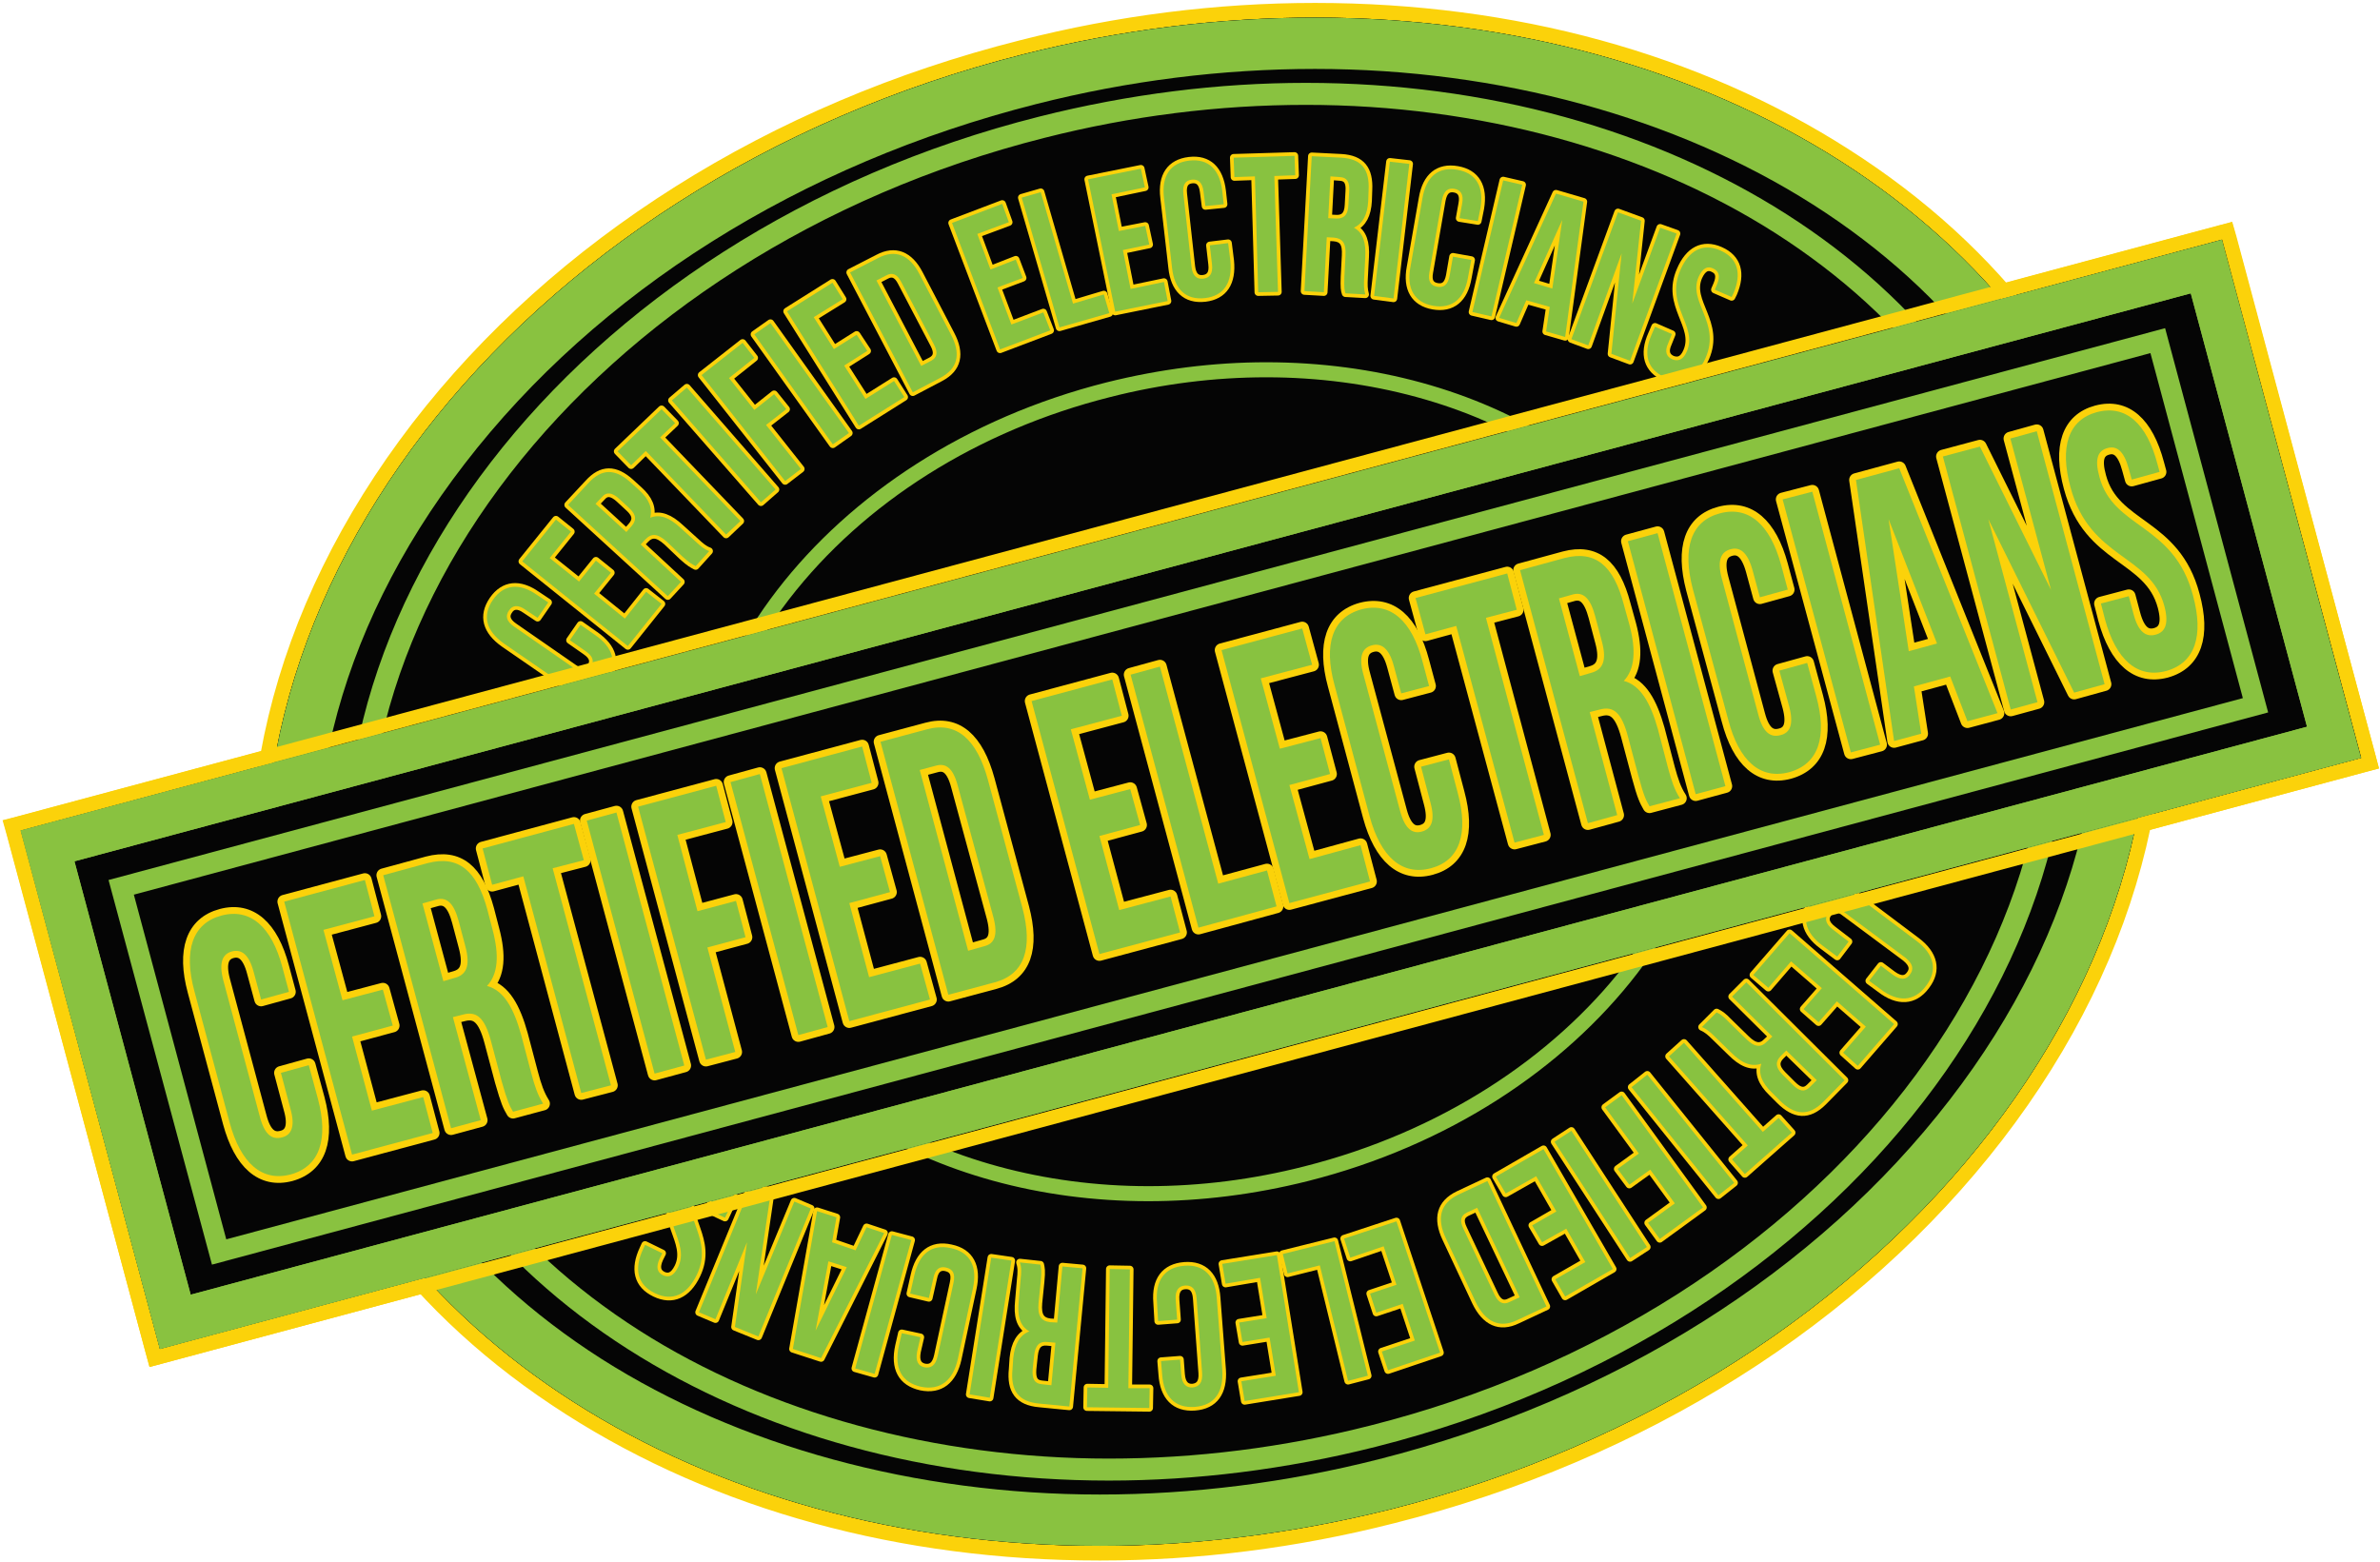 <svg xmlns="http://www.w3.org/2000/svg" viewBox="0 0 649 426" width="649" height="426"><title>Green and Black-ai</title><style>		.s0 { fill: #050505 } 		.s1 { fill: #fbd20a } 		.s2 { fill: #89c240 } 		.s3 { fill: #89c240;stroke: #fbd20a;stroke-linejoin: round;stroke-width: 2 } 		.s4 { fill: #88c240 } 		.s5 { fill: none;stroke: #fbd20a;stroke-linejoin: round;stroke-width: 3.7 } 		.s6 { fill: none;stroke: #fbd20a;stroke-miterlimit:10;stroke-width: 3.8 } 	</style><g id="Layer 1">	</g><g id="Layer 7"><g id="&lt;Group&gt;">		</g></g><g id="Layer 8"><g id="&lt;Group&gt;"><path id="&lt;Path&gt;" class="s0" d="m3.2 225.1l604.1-162.2 39 145.3-604.1 162.1z"></path><path id="&lt;Compound Path&gt;" fill-rule="evenodd" class="s1" d="m609.8 64.3l37.9 141.4 1 3.9-3.8 1-600.3 161.2-3.8 1-1.1-3.9-37.9-141.3-1.1-3.9 3.9-1 600.3-161.2 3.8-1zm-604.1 162.2l37.9 141.3 600.3-161.1-37.9-141.4z"></path></g></g><g id="Layer 3 copy"><g id="&lt;Group&gt;"><path id="&lt;Path&gt;" class="s0" d="m299.9 423.6c-54 0-104-13.7-144.5-39.5-41.4-26.5-69.1-63.4-80.1-106.7-13.5-53.6 0.2-110.7 38.7-160.7 38.4-49.8 96.9-86.7 164.6-103.8 26.5-6.7 53.4-10.1 80-10.1 54 0 103.9 13.7 144.4 39.5 41.5 26.5 69.2 63.4 80.1 106.7 13.6 53.6-0.2 110.7-38.7 160.7-38.4 49.8-96.8 86.7-164.6 103.8-26.5 6.7-53.4 10.1-79.9 10.1z"></path><path id="&lt;Compound Path&gt;" fill-rule="evenodd" class="s1" d="m358.6 4.8q0 0 0 0v-4c-26.8 0-53.9 3.4-80.5 10.2-68.2 17.2-127 54.3-165.7 104.5-38.8 50.5-52.7 108.1-39 162.3 11.1 43.9 39 81.2 80.9 107.9 40.8 26.1 91.2 39.9 145.6 39.9 26.7 0 53.8-3.4 80.4-10.2 68.2-17.2 127-54.3 165.7-104.5 38.9-50.5 52.7-108.2 39-162.3-11-43.9-39-81.2-80.9-107.9-40.8-26.1-91.1-39.9-145.5-39.9v4c107.9 0 200.2 56.3 222.6 144.7 27.7 109.6-62.7 226.9-201.9 262.1-26.8 6.7-53.6 10-79.4 10-108 0-200.3-56.3-222.6-144.7-27.7-109.6 62.6-226.9 201.8-262.1 26.9-6.8 53.6-10 79.5-10z"></path></g></g><g id="Layer 3 copy 2"><g id="&lt;Group&gt;"><path id="&lt;Path&gt;" class="s0" d="m299.9 415.6c-51.8 0-101.6-13.6-140.2-38.3-39.7-25.3-66.2-60.6-76.6-101.9-13-51.2 0.3-105.8 37.3-153.8 37.3-48.4 94.2-84.3 160.2-100.9 25.8-6.6 52-9.9 78-9.9 51.7 0 101.5 13.6 140.1 38.3 39.7 25.3 66.2 60.6 76.7 101.9 12.9 51.2-0.4 105.8-37.3 153.8-37.3 48.4-94.2 84.3-160.2 100.9-25.9 6.6-52.1 9.9-78 9.9z"></path><path id="&lt;Compound Path&gt;" fill-rule="evenodd" class="s0" d="m581.2 149.5c27.7 109.6-62.7 226.9-201.9 262.1-26.8 6.7-53.6 10-79.4 10-108 0-200.3-56.3-222.6-144.7-27.7-109.6 62.6-226.9 201.8-262.1 26.9-6.8 53.6-10 79.5-10 107.9 0 200.2 56.3 222.6 144.7zm-222.6-132.7c-25.5 0-51.2 3.3-76.6 9.7-132.5 33.5-219.1 144.5-193.1 247.4 10.1 39.9 35.7 73.9 74 98.4 37.7 24 86.4 37.3 137 37.3 25.4 0 51.1-3.3 76.5-9.7 132.5-33.5 219.2-144.5 193.1-247.4-10-39.9-35.6-73.9-74-98.4-37.7-24-86.3-37.3-136.9-37.3z"></path></g><g id="&lt;Group&gt;"><path id="&lt;Compound Path&gt;" fill-rule="evenodd" class="s2" d="m559.7 155c25.3 100.2-57.4 207.5-184.6 239.6-24.6 6.2-49.1 9.2-72.7 9.2-98.8 0-183.2-51.5-203.6-132.4-25.4-100.2 57.3-207.5 184.6-239.6 24.6-6.2 49-9.2 72.7-9.2 98.7 0 183.1 51.5 203.6 132.4zm-203.6-126.4c-23.7 0-47.7 3-71.3 9-123.8 31.3-204.7 135.5-180.2 232.4 9.5 37.7 33.6 69.8 69.8 92.9 35.3 22.5 80.7 34.9 128 34.9 23.6 0 47.6-3 71.2-9 123.9-31.3 204.7-135.5 180.3-232.4-9.6-37.7-33.7-69.8-69.9-92.9-35.3-22.5-80.7-34.9-127.9-34.9z"></path></g><g id="&lt;Group&gt;"><path id="&lt;Compound Path&gt;" fill-rule="evenodd" class="s2" d="m467.5 178.2c15.2 60.2-34.4 124.6-110.8 143.9-14.7 3.7-29.4 5.5-43.6 5.5-59.2 0-109.9-30.9-122.2-79.5-15.2-60.1 34.4-124.5 110.8-143.8 14.8-3.7 29.4-5.5 43.6-5.5 59.3 0 110 30.9 122.2 79.4zm-122.2-75.3c-14.1 0-28.5 1.8-42.6 5.4-36.1 9.1-67.1 28.7-87.5 55.1-20.2 26.2-27.4 55.9-20.3 83.7 5.6 22.6 20.1 41.7 41.7 55.5 21.1 13.5 48.3 20.9 76.5 20.9 14.2 0 28.5-1.8 42.6-5.4 74.1-18.7 122.5-81 107.9-138.9-5.7-22.5-20.1-41.6-41.8-55.4-21-13.5-48.2-20.9-76.5-20.9z"></path></g><g id="&lt;Group&gt;"><path id="&lt;Compound Path&gt;" fill-rule="evenodd" class="s2" d="m581.2 149.5c27.7 109.6-62.7 226.9-201.9 262.1-26.8 6.7-53.6 10-79.4 10-108 0-200.3-56.3-222.6-144.7-27.7-109.6 62.6-226.9 201.8-262.1 26.9-6.8 53.6-10 79.5-10 107.9 0 200.2 56.3 222.6 144.7zm-222.6-130.7c-25.3 0-50.9 3.2-76.1 9.6-64.3 16.3-119.6 51.1-155.8 98.1-35.5 46-48.2 98.2-35.9 146.9 10 39.4 35.3 73 73.2 97.2 37.4 23.8 85.6 37 135.9 37 25.2 0 50.8-3.2 76-9.6 64.3-16.3 119.6-51.1 155.8-98.1 35.5-46 48.2-98.2 35.9-146.9-9.9-39.4-35.2-73-73.2-97.2-37.4-23.8-85.6-37-135.8-37z"></path></g></g><g id="Layer 4"><g id="&lt;Group&gt;"><path id="&lt;Compound Path&gt;" class="s3" d="m158.3 170.4l4 2.8c4.9 3.4 6.1 7.5 3.1 11.9-3 4.3-7.4 4.6-12.2 1.3l-15.8-10.9c-4.8-3.4-6-7.5-3-11.9 3-4.3 7.3-4.7 12.1-1.3l3 2-2.9 4.2-3.3-2.2c-2.1-1.5-3.6-1.2-4.5 0.2-1 1.4-0.8 2.9 1.4 4.4l16.3 11.3c2.2 1.5 3.6 1.1 4.6-0.3 0.9-1.4 0.8-2.8-1.4-4.3l-4.3-3z"></path><path id="&lt;Compound Path&gt;" class="s3" d="m157.9 158.6l4.6-5.7 4.1 3.3-4.6 5.7 8.4 6.8 5.8-7.3 4.2 3.3-9.2 11.5-28.8-23.1 9.2-11.4 4.1 3.3-5.8 7.2z"></path><path id="&lt;Compound Path&gt;" fill-rule="evenodd" class="s3" d="m189.7 154.4c-0.9-0.5-1.5-0.7-3.7-2.7l-4.2-4c-2.6-2.3-4.2-2.3-5.9-0.5l-1.2 1.3 11 10.2-3.6 3.9-27.2-24.9 5.5-5.9c3.7-4.1 7.4-4 11.6-0.2l2.2 2c2.8 2.5 3.8 5 3.1 7.6 2.7-1.1 5.4 0.1 8.2 2.7l4.2 3.8c1.3 1.2 2.3 2.1 3.7 2.6zm-27.3-17l8.4 7.7 1.4-1.6c1.3-1.5 1.5-3-0.7-5l-2.7-2.5c-1.9-1.7-3.4-1.9-4.6-0.5z"></path><path id="&lt;Compound Path&gt;" class="s3" d="m168.4 123.1l12-11.5 3.7 3.8-4.1 3.9 21.9 22.8-3.9 3.7-21.9-22.8-4 3.9z"></path><path id="&lt;Compound Path&gt;" class="s3" d="m183.2 109.2l4.1-3.5 24.2 27.8-4 3.5z"></path><path id="&lt;Compound Path&gt;" class="s3" d="m205.7 111.8l5.4-4.3 3.3 4.1-5.5 4.3 9.5 12-4.3 3.3-22.8-28.9 11.2-8.8 3.2 4.1-6.9 5.5z"></path><path id="&lt;Compound Path&gt;" class="s3" d="m205.7 91.2l4.4-3.1 21.4 30-4.4 3.1z"></path><path id="&lt;Compound Path&gt;" class="s3" d="m227.4 95.2l6.2-3.9 2.9 4.4-6.3 4 5.8 9.1 7.8-4.9 2.8 4.4-12.4 7.8-19.6-31.2 12.4-7.8 2.8 4.5-7.9 4.9z"></path><path id="&lt;Compound Path&gt;" fill-rule="evenodd" class="s3" d="m231.8 74.3l7.6-3.9c4.7-2.5 8.6-0.9 11.3 4.3l8.6 16.5c2.8 5.3 1.9 9.3-2.8 11.8l-7.6 4zm7.2 2.2l12.2 23.3 2.7-1.4c1.5-0.8 2-2.1 0.8-4.4l-8.9-17c-1.2-2.4-2.6-2.7-4.1-1.9z"></path><path id="&lt;Compound Path&gt;" class="s3" d="m270.1 73.5l6.9-2.7 1.9 5-6.9 2.6 3.8 10.1 8.7-3.3 1.9 4.9-13.7 5.2-13.1-34.5 13.7-5.2 1.8 5-8.6 3.2z"></path><path id="&lt;Compound Path&gt;" class="s3" d="m278.6 53.9l5.2-1.5 8.8 30.4 8.4-2.5 1.5 5.1-13.6 3.9z"></path><path id="&lt;Compound Path&gt;" class="s3" d="m305.1 63l7.2-1.4 1.1 5.1-7.2 1.5 2.1 10.6 9.1-1.9 1 5.2-14.3 2.9-7.4-36.1 14.4-2.9 1.1 5.1-9.1 1.9z"></path><path id="&lt;Compound Path&gt;" class="s3" d="m334.9 66.3l0.6 4.8c0.6 5.9-1.7 9.6-6.9 10.2-5.3 0.6-8.4-2.5-9-8.3l-2.2-19.1c-0.7-5.9 1.7-9.5 6.9-10.1 5.2-0.6 8.3 2.4 9 8.3l0.4 3.6-5 0.5-0.5-3.9c-0.3-2.6-1.5-3.5-3.2-3.3-1.7 0.2-2.6 1.3-2.3 3.9l2.2 19.8c0.3 2.6 1.5 3.5 3.2 3.3 1.7-0.2 2.7-1.3 2.4-3.9l-0.6-5.2z"></path><path id="&lt;Compound Path&gt;" class="s3" d="m336.4 43l16.6-0.5 0.2 5.3-5.7 0.2 1 31.6-5.4 0.1-0.9-31.6-5.6 0.2z"></path><path id="&lt;Compound Path&gt;" fill-rule="evenodd" class="s3" d="m366.9 80c-0.3-0.9-0.4-1.5-0.3-4.5l0.3-5.8c0.2-3.4-0.8-4.7-3.2-4.9l-1.9-0.1-0.8 15-5.3-0.3 2-36.8 8 0.4c5.6 0.3 7.8 3.2 7.5 8.9l-0.1 2.9c-0.2 3.8-1.5 6.2-3.9 7.3 2.6 1.4 3.3 4.2 3.1 8l-0.3 5.7c-0.1 1.8-0.1 3.1 0.3 4.5zm-4.1-31.9l-0.6 11.4 2.1 0.1c2 0.1 3.3-0.8 3.4-3.8l0.2-3.6c0.2-2.6-0.6-3.8-2.5-3.9z"></path><path id="&lt;Compound Path&gt;" class="s3" d="m379 44.1l5.3 0.6-4.3 36.7-5.3-0.7z"></path><path id="&lt;Compound Path&gt;" class="s3" d="m401.2 70.9l-0.9 4.8c-1 5.8-4.3 8.6-9.5 7.7-5.1-0.9-7.3-4.7-6.2-10.5l3.3-18.9c1-5.8 4.3-8.6 9.5-7.7 5.2 0.9 7.3 4.7 6.3 10.5l-0.7 3.5-5-0.8 0.7-3.9c0.5-2.6-0.4-3.8-2.1-4.1-1.7-0.3-2.9 0.5-3.4 3.1l-3.4 19.6c-0.5 2.6 0.4 3.7 2.1 4 1.7 0.3 2.9-0.4 3.4-3l0.9-5.2z"></path><path id="&lt;Compound Path&gt;" class="s3" d="m409.9 49.2l5.2 1.2-8.4 35.9-5.2-1.2z"></path><path id="&lt;Compound Path&gt;" fill-rule="evenodd" class="s3" d="m426.8 91.9l-5.2-1.5 1-6.7-6.4-1.8-2.7 6.2-4.7-1.4 15.5-33.9 7.5 2.2zm-8.5-14.7l5 1.5 2.7-18.7z"></path><path id="&lt;Compound Path&gt;" class="s3" d="m442.2 69.1l-9.1 25.1-4.6-1.7 12.7-34.6 6.3 2.3-2.4 22.6 7.6-20.7 4.5 1.6-12.7 34.7-5.1-1.9z"></path><path id="&lt;Compound Path&gt;" class="s3" d="m469.1 68.3c4.8 2.1 5.9 6.3 3.6 11.7l-0.5 1-4.6-2 0.6-1.4c1-2.4 0.5-3.7-1.1-4.4-1.5-0.7-2.8-0.1-3.9 2.3-3 6.9 6.1 12.4 1.9 22.1-2.4 5.4-6.2 7.4-11.1 5.3-4.8-2.1-6-6.3-3.6-11.7l0.9-2.1 4.6 2-1 2.5c-1.1 2.4-0.4 3.7 1.1 4.4 1.6 0.6 3 0.2 4-2.2 3-7-6-12.5-1.8-22.1 2.3-5.4 6.1-7.5 10.9-5.4z"></path></g><g id="&lt;Group&gt;"><path id="&lt;Compound Path&gt;" class="s3" d="m501 260.9l-4-3c-4.9-3.6-5.9-8-2.7-12.3 3.3-4.3 7.7-4.5 12.6-0.8l15.7 11.8c4.8 3.6 5.9 8 2.6 12.3-3.2 4.3-7.7 4.5-12.5 0.8l-3-2.2 3.2-4.1 3.2 2.4c2.2 1.6 3.7 1.4 4.7 0 1.1-1.4 0.9-2.9-1.2-4.6l-16.4-12.2c-2.1-1.7-3.6-1.4-4.6 0-1.1 1.4-0.9 2.9 1.2 4.5l4.3 3.3z"></path><path id="&lt;Compound Path&gt;" class="s3" d="m500.9 273.1l-5 5.7-4.1-3.6 5-5.7-8.4-7.3-6.2 7.2-4.1-3.5 9.9-11.4 28.5 24.8-9.9 11.4-4-3.6 6.2-7.1z"></path><path id="&lt;Compound Path&gt;" fill-rule="evenodd" class="s3" d="m468.1 276.1c0.9 0.5 1.5 0.7 3.6 2.9l4.3 4.2c2.5 2.5 4.2 2.6 5.9 0.8l1.4-1.3-11-10.9 3.9-3.9 26.8 26.7-5.8 5.9c-4 4-7.8 3.7-11.9-0.4l-2.1-2.1c-2.8-2.7-3.8-5.3-2.9-7.9-2.9 1-5.5-0.3-8.3-3.1l-4.2-4.1c-1.3-1.3-2.3-2.2-3.7-2.8zm27.3 18.5l-8.3-8.1-1.5 1.5c-1.4 1.4-1.6 3 0.5 5.1l2.7 2.7c1.9 1.9 3.3 2.1 4.7 0.7z"></path><path id="&lt;Compound Path&gt;" class="s3" d="m488.6 308.9l-12.8 11.3-3.5-4 4.3-3.8-21.5-24.3 4.1-3.7 21.5 24.3 4.3-3.8z"></path><path id="&lt;Compound Path&gt;" class="s3" d="m472.9 322.6l-4.3 3.4-23.7-29.5 4.3-3.4z"></path><path id="&lt;Compound Path&gt;" class="s3" d="m450 319l-5.7 4.1-3.2-4.3 5.8-4.2-9.2-12.6 4.5-3.3 22.2 30.6-11.8 8.6-3.2-4.4 7.3-5.3z"></path><path id="&lt;Compound Path&gt;" class="s3" d="m449.1 340.1l-4.6 3-20.6-31.7 4.6-3z"></path><path id="&lt;Compound Path&gt;" class="s3" d="m427.1 335.1l-6.6 3.7-2.7-4.6 6.6-3.8-5.5-9.6-8.3 4.7-2.7-4.6 13-7.5 18.9 32.7-13 7.5-2.7-4.7 8.2-4.7z"></path><path id="&lt;Compound Path&gt;" fill-rule="evenodd" class="s3" d="m421.7 356.3l-7.9 3.7c-4.9 2.4-8.8 0.5-11.4-4.9l-8.1-17.3c-2.6-5.5-1.6-9.6 3.4-12l7.9-3.7zm-7.3-2.5l-11.6-24.4-2.8 1.3c-1.6 0.8-2.1 2.1-0.9 4.5l8.4 17.8c1.1 2.4 2.5 2.9 4.1 2.1z"></path><path id="&lt;Compound Path&gt;" class="s3" d="m382.5 355.6l-7.2 2.4-1.7-5.2 7.2-2.4-3.5-10.5-9.1 3.1-1.7-5.2 14.3-4.7 11.9 35.8-14.2 4.8-1.7-5.1 9-3z"></path><path id="&lt;Compound Path&gt;" class="s3" d="m373 375.2l-5.4 1.4-7.7-31.5-8.8 2.2-1.3-5.3 14.1-3.5z"></path><path id="&lt;Compound Path&gt;" class="s3" d="m346.2 364.8l-7.4 1.2-0.9-5.3 7.5-1.2-1.8-11-9.4 1.6-0.9-5.4 14.9-2.4 6 37.4-14.8 2.4-0.9-5.4 9.4-1.5z"></path><path id="&lt;Compound Path&gt;" class="s3" d="m315.8 360.3l-0.3-5.1c-0.5-6 2.1-9.6 7.5-10 5.3-0.4 8.4 2.8 8.8 8.8l1.5 19.6c0.4 6.1-2.1 9.7-7.5 10.1-5.4 0.4-8.5-2.8-8.9-8.9l-0.3-3.6 5.2-0.4 0.3 4c0.2 2.7 1.4 3.7 3.1 3.6 1.8-0.2 2.8-1.3 2.6-4l-1.5-20.3c-0.2-2.7-1.4-3.6-3.1-3.5-1.7 0.1-2.8 1.2-2.6 3.9l0.4 5.4z"></path><path id="&lt;Compound Path&gt;" class="s3" d="m313.4 384l-17-0.2 0.1-5.4 5.7 0.1 0.4-32.4 5.5 0.1-0.4 32.4h5.8z"></path><path id="&lt;Compound Path&gt;" fill-rule="evenodd" class="s3" d="m283.7 344.9c0.2 1 0.4 1.6 0.1 4.6l-0.6 5.9c-0.3 3.5 0.7 4.9 3.2 5.2l1.9 0.1 1.4-15.3 5.5 0.5-3.6 37.7-8.2-0.8c-5.7-0.5-7.9-3.6-7.3-9.4l0.2-3c0.4-3.9 1.8-6.3 4.4-7.3-2.7-1.5-3.3-4.4-2.9-8.3l0.5-5.8c0.2-1.9 0.3-3.2-0.2-4.7zm3 32.9l1.1-11.6-2.2-0.2c-2-0.2-3.3 0.7-3.6 3.7l-0.4 3.7c-0.2 2.7 0.5 3.9 2.4 4.1z"></path><path id="&lt;Compound Path&gt;" class="s3" d="m269.9 381.2l-5.5-0.9 5.9-37.3 5.5 0.8z"></path><path id="&lt;Compound Path&gt;" class="s3" d="m248.2 352.8l1.1-4.9c1.3-5.9 4.7-8.7 10-7.5 5.3 1.1 7.3 5.1 6 11l-4.1 19.2c-1.3 5.9-4.8 8.7-10.1 7.6-5.3-1.2-7.3-5.1-6-11.1l0.8-3.5 5.1 1.1-0.9 3.9c-0.5 2.7 0.3 3.9 2 4.3 1.7 0.3 3-0.4 3.6-3.1l4.3-19.9c0.6-2.7-0.3-3.8-2-4.2-1.7-0.4-3 0.3-3.5 3l-1.2 5.3z"></path><path id="&lt;Compound Path&gt;" class="s3" d="m238.5 374.7l-5.3-1.5 10-36.4 5.3 1.4z"></path><path id="&lt;Compound Path&gt;" fill-rule="evenodd" class="s3" d="m222.8 330.3l5.3 1.7-1.2 6.8 6.4 2.2 3-6.3 4.8 1.6-17.2 34.1-7.7-2.5zm8.1 15.3l-5-1.6-3.5 18.9z"></path><path id="&lt;Compound Path&gt;" class="s3" d="m206.1 353l10.5-25.3 4.5 1.9-14.3 34.9-6.4-2.6 3.3-23.1-8.6 21-4.5-1.9 14.4-35 5.2 2.2z"></path><path id="&lt;Compound Path&gt;" class="s3" d="m178.6 352.7c-4.8-2.3-5.8-6.6-3.2-12.1l0.5-1.1 4.7 2.3-0.7 1.4c-1.1 2.4-0.7 3.8 0.9 4.6 1.6 0.7 2.9 0.2 4.1-2.2 3.4-7-5.7-13-1-22.7 2.6-5.5 6.7-7.4 11.5-5 4.9 2.4 5.9 6.7 3.3 12.1l-1 2.1-4.7-2.2 1.2-2.5c1.2-2.4 0.6-3.8-1-4.5-1.6-0.8-3-0.4-4.2 2-3.3 7 5.7 13 1 22.8-2.6 5.4-6.6 7.3-11.4 5z"></path></g><g id="&lt;Group&gt;"><path id="&lt;Compound Path&gt;" class="s4" d="m158.3 170.4l4 2.8c4.9 3.4 6.1 7.5 3.1 11.9-3 4.3-7.4 4.6-12.2 1.3l-15.8-10.9c-4.8-3.4-6-7.5-3-11.9 3-4.3 7.3-4.7 12.1-1.3l3 2-2.9 4.2-3.3-2.2c-2.1-1.5-3.6-1.2-4.5 0.2-1 1.4-0.8 2.9 1.4 4.4l16.3 11.3c2.2 1.5 3.6 1.1 4.6-0.3 0.9-1.4 0.8-2.8-1.4-4.3l-4.3-3z"></path><path id="&lt;Compound Path&gt;" class="s4" d="m157.9 158.6l4.6-5.7 4.1 3.3-4.6 5.7 8.4 6.8 5.8-7.3 4.2 3.3-9.2 11.5-28.8-23.1 9.2-11.4 4.1 3.3-5.8 7.2z"></path><path id="&lt;Compound Path&gt;" fill-rule="evenodd" class="s4" d="m189.7 154.4c-0.9-0.5-1.5-0.7-3.7-2.7l-4.2-4c-2.6-2.3-4.2-2.3-5.9-0.5l-1.2 1.3 11 10.2-3.6 3.9-27.2-24.9 5.5-5.9c3.7-4.1 7.4-4 11.6-0.2l2.2 2c2.8 2.5 3.8 5 3.1 7.6 2.7-1.1 5.4 0.1 8.2 2.7l4.2 3.8c1.3 1.2 2.3 2.1 3.7 2.6zm-27.3-17l8.4 7.7 1.4-1.6c1.3-1.5 1.5-3-0.7-5l-2.7-2.5c-1.9-1.7-3.4-1.9-4.6-0.5z"></path><path id="&lt;Compound Path&gt;" class="s4" d="m168.4 123.1l12-11.5 3.7 3.8-4.1 3.9 21.9 22.8-3.9 3.7-21.9-22.8-4 3.9z"></path><path id="&lt;Compound Path&gt;" class="s4" d="m183.2 109.2l4.1-3.5 24.2 27.8-4 3.5z"></path><path id="&lt;Compound Path&gt;" class="s4" d="m205.7 111.8l5.4-4.3 3.3 4.1-5.5 4.3 9.5 12-4.3 3.3-22.8-28.9 11.2-8.8 3.2 4.1-6.9 5.5z"></path><path id="&lt;Compound Path&gt;" class="s4" d="m205.7 91.2l4.4-3.1 21.4 30-4.4 3.1z"></path><path id="&lt;Compound Path&gt;" class="s4" d="m227.4 95.2l6.2-3.9 2.9 4.4-6.3 4 5.8 9.1 7.8-4.9 2.8 4.4-12.4 7.8-19.6-31.2 12.4-7.8 2.8 4.5-7.9 4.9z"></path><path id="&lt;Compound Path&gt;" fill-rule="evenodd" class="s4" d="m231.8 74.3l7.6-3.9c4.7-2.5 8.6-0.9 11.3 4.3l8.6 16.5c2.8 5.3 1.9 9.3-2.8 11.8l-7.6 4zm7.2 2.2l12.2 23.3 2.7-1.4c1.5-0.8 2-2.1 0.8-4.4l-8.9-17c-1.2-2.4-2.6-2.7-4.1-1.9z"></path><path id="&lt;Compound Path&gt;" class="s4" d="m270.1 73.5l6.9-2.7 1.9 5-6.9 2.6 3.8 10.1 8.7-3.3 1.9 4.9-13.7 5.2-13.1-34.5 13.7-5.2 1.8 5-8.6 3.2z"></path><path id="&lt;Compound Path&gt;" class="s4" d="m278.6 53.9l5.2-1.5 8.8 30.4 8.4-2.5 1.5 5.1-13.6 3.9z"></path><path id="&lt;Compound Path&gt;" class="s4" d="m305.1 63l7.2-1.4 1.1 5.1-7.2 1.5 2.1 10.6 9.1-1.9 1 5.2-14.3 2.9-7.4-36.1 14.4-2.9 1.1 5.1-9.1 1.9z"></path><path id="&lt;Compound Path&gt;" class="s4" d="m334.9 66.3l0.6 4.8c0.6 5.9-1.7 9.6-6.9 10.2-5.3 0.6-8.4-2.5-9-8.3l-2.2-19.1c-0.7-5.9 1.7-9.5 6.9-10.1 5.2-0.6 8.3 2.4 9 8.3l0.4 3.6-5 0.5-0.5-3.9c-0.3-2.6-1.5-3.5-3.2-3.3-1.7 0.2-2.6 1.3-2.3 3.9l2.2 19.8c0.3 2.6 1.5 3.5 3.2 3.3 1.7-0.2 2.7-1.3 2.4-3.9l-0.6-5.2z"></path><path id="&lt;Compound Path&gt;" class="s4" d="m336.4 43l16.6-0.5 0.2 5.3-5.7 0.2 1 31.6-5.4 0.1-0.9-31.6-5.6 0.2z"></path><path id="&lt;Compound Path&gt;" fill-rule="evenodd" class="s4" d="m366.9 80c-0.3-0.9-0.4-1.5-0.3-4.5l0.3-5.8c0.2-3.4-0.8-4.7-3.2-4.9l-1.9-0.1-0.8 15-5.3-0.3 2-36.8 8 0.4c5.6 0.3 7.8 3.2 7.5 8.9l-0.1 2.9c-0.2 3.8-1.5 6.2-3.9 7.3 2.6 1.4 3.3 4.2 3.1 8l-0.3 5.7c-0.1 1.8-0.1 3.1 0.3 4.5zm-4.1-31.9l-0.6 11.4 2.1 0.1c2 0.1 3.3-0.8 3.4-3.8l0.2-3.6c0.2-2.6-0.6-3.8-2.5-3.9z"></path><path id="&lt;Compound Path&gt;" class="s4" d="m379 44.1l5.3 0.6-4.3 36.7-5.3-0.7z"></path><path id="&lt;Compound Path&gt;" class="s4" d="m401.2 70.9l-0.9 4.8c-1 5.8-4.3 8.6-9.5 7.7-5.1-0.9-7.3-4.7-6.2-10.5l3.3-18.9c1-5.8 4.3-8.6 9.5-7.7 5.2 0.9 7.3 4.7 6.3 10.5l-0.7 3.5-5-0.8 0.7-3.9c0.5-2.6-0.4-3.8-2.1-4.1-1.7-0.3-2.9 0.5-3.4 3.1l-3.4 19.6c-0.5 2.6 0.4 3.7 2.1 4 1.7 0.3 2.9-0.4 3.4-3l0.9-5.2z"></path><path id="&lt;Compound Path&gt;" class="s4" d="m409.9 49.2l5.2 1.2-8.4 35.9-5.2-1.2z"></path><path id="&lt;Compound Path&gt;" fill-rule="evenodd" class="s4" d="m426.8 91.9l-5.2-1.5 1-6.7-6.4-1.8-2.7 6.2-4.7-1.4 15.5-33.9 7.5 2.2zm-8.5-14.7l5 1.5 2.7-18.7z"></path><path id="&lt;Compound Path&gt;" class="s4" d="m442.2 69.1l-9.1 25.1-4.6-1.7 12.7-34.6 6.3 2.3-2.4 22.6 7.6-20.7 4.5 1.6-12.7 34.7-5.1-1.9z"></path><path id="&lt;Compound Path&gt;" class="s4" d="m469.1 68.3c4.8 2.1 5.9 6.3 3.6 11.7l-0.5 1-4.6-2 0.6-1.4c1-2.4 0.5-3.7-1.1-4.4-1.5-0.7-2.8-0.1-3.9 2.3-3 6.9 6.1 12.4 1.9 22.1-2.4 5.4-6.2 7.4-11.1 5.3-4.8-2.1-6-6.3-3.6-11.7l0.9-2.1 4.6 2-1 2.5c-1.1 2.4-0.4 3.7 1.1 4.4 1.6 0.6 3 0.2 4-2.2 3-7-6-12.5-1.8-22.1 2.3-5.4 6.1-7.5 10.9-5.4z"></path></g><g id="&lt;Group&gt;"><path id="&lt;Compound Path&gt;" class="s4" d="m501 260.9l-4-3c-4.9-3.6-5.9-8-2.7-12.3 3.3-4.3 7.7-4.5 12.6-0.8l15.7 11.8c4.8 3.6 5.9 8 2.6 12.3-3.2 4.3-7.7 4.5-12.5 0.8l-3-2.2 3.2-4.1 3.2 2.4c2.2 1.6 3.7 1.4 4.7 0 1.1-1.4 0.9-2.9-1.2-4.6l-16.4-12.2c-2.1-1.7-3.6-1.4-4.6 0-1.1 1.4-0.9 2.9 1.2 4.5l4.3 3.3z"></path><path id="&lt;Compound Path&gt;" class="s4" d="m500.9 273.1l-5 5.7-4.1-3.6 5-5.7-8.4-7.3-6.2 7.2-4.1-3.5 9.9-11.4 28.5 24.8-9.9 11.4-4-3.6 6.2-7.1z"></path><path id="&lt;Compound Path&gt;" fill-rule="evenodd" class="s4" d="m468.1 276.1c0.9 0.5 1.5 0.7 3.6 2.9l4.3 4.2c2.5 2.5 4.2 2.6 5.9 0.8l1.4-1.3-11-10.9 3.9-3.9 26.8 26.7-5.8 5.9c-4 4-7.8 3.7-11.9-0.4l-2.1-2.1c-2.8-2.7-3.8-5.3-2.9-7.9-2.9 1-5.5-0.3-8.3-3.1l-4.2-4.1c-1.3-1.3-2.3-2.2-3.7-2.8zm27.3 18.5l-8.3-8.1-1.5 1.5c-1.4 1.4-1.6 3 0.5 5.1l2.7 2.7c1.9 1.9 3.3 2.1 4.7 0.7z"></path><path id="&lt;Compound Path&gt;" class="s4" d="m488.6 308.9l-12.8 11.3-3.5-4 4.3-3.8-21.5-24.3 4.1-3.7 21.5 24.3 4.3-3.8z"></path><path id="&lt;Compound Path&gt;" class="s4" d="m472.9 322.6l-4.3 3.4-23.7-29.5 4.3-3.4z"></path><path id="&lt;Compound Path&gt;" class="s4" d="m450 319l-5.7 4.1-3.2-4.3 5.8-4.2-9.2-12.6 4.5-3.3 22.2 30.6-11.8 8.6-3.2-4.4 7.3-5.3z"></path><path id="&lt;Compound Path&gt;" class="s4" d="m449.1 340.1l-4.6 3-20.6-31.7 4.6-3z"></path><path id="&lt;Compound Path&gt;" class="s4" d="m427.1 335.1l-6.6 3.7-2.7-4.6 6.6-3.8-5.5-9.6-8.3 4.7-2.7-4.6 13-7.5 18.9 32.7-13 7.5-2.7-4.7 8.2-4.7z"></path><path id="&lt;Compound Path&gt;" fill-rule="evenodd" class="s4" d="m421.7 356.3l-7.9 3.7c-4.9 2.4-8.8 0.5-11.4-4.9l-8.1-17.3c-2.6-5.5-1.6-9.6 3.4-12l7.9-3.7zm-7.3-2.5l-11.6-24.4-2.8 1.3c-1.6 0.8-2.1 2.1-0.9 4.5l8.4 17.8c1.1 2.4 2.5 2.9 4.1 2.1z"></path><path id="&lt;Compound Path&gt;" class="s4" d="m382.5 355.6l-7.2 2.4-1.7-5.2 7.2-2.4-3.5-10.5-9.1 3.1-1.7-5.2 14.3-4.7 11.9 35.8-14.2 4.8-1.7-5.1 9-3z"></path><path id="&lt;Compound Path&gt;" class="s4" d="m373 375.2l-5.4 1.4-7.7-31.5-8.8 2.2-1.3-5.3 14.1-3.5z"></path><path id="&lt;Compound Path&gt;" class="s4" d="m346.2 364.8l-7.4 1.2-0.9-5.3 7.5-1.2-1.8-11-9.4 1.6-0.9-5.4 14.9-2.4 6 37.4-14.8 2.4-0.9-5.4 9.4-1.5z"></path><path id="&lt;Compound Path&gt;" class="s4" d="m315.8 360.3l-0.3-5.1c-0.5-6 2.1-9.6 7.5-10 5.3-0.4 8.4 2.8 8.8 8.8l1.5 19.6c0.4 6.1-2.1 9.7-7.5 10.1-5.4 0.4-8.5-2.8-8.9-8.9l-0.3-3.6 5.2-0.4 0.3 4c0.2 2.7 1.4 3.7 3.1 3.6 1.8-0.2 2.8-1.3 2.6-4l-1.5-20.3c-0.2-2.7-1.4-3.6-3.1-3.5-1.7 0.1-2.8 1.2-2.6 3.9l0.4 5.4z"></path><path id="&lt;Compound Path&gt;" class="s4" d="m313.4 384l-17-0.2 0.1-5.4 5.7 0.1 0.4-32.4 5.5 0.1-0.4 32.4h5.8z"></path><path id="&lt;Compound Path&gt;" fill-rule="evenodd" class="s4" d="m283.7 344.9c0.2 1 0.4 1.6 0.1 4.6l-0.6 5.9c-0.3 3.5 0.7 4.9 3.2 5.2l1.9 0.1 1.4-15.3 5.5 0.5-3.6 37.7-8.2-0.8c-5.7-0.5-7.9-3.6-7.3-9.4l0.2-3c0.4-3.9 1.8-6.3 4.4-7.3-2.7-1.5-3.3-4.4-2.9-8.3l0.5-5.8c0.2-1.9 0.3-3.2-0.2-4.7zm3 32.9l1.1-11.6-2.2-0.2c-2-0.2-3.3 0.7-3.6 3.7l-0.4 3.7c-0.2 2.7 0.5 3.9 2.4 4.1z"></path><path id="&lt;Compound Path&gt;" class="s4" d="m269.9 381.2l-5.5-0.9 5.9-37.3 5.5 0.8z"></path><path id="&lt;Compound Path&gt;" class="s4" d="m248.2 352.8l1.1-4.9c1.3-5.9 4.7-8.7 10-7.5 5.3 1.1 7.3 5.1 6 11l-4.1 19.2c-1.3 5.9-4.8 8.7-10.1 7.6-5.3-1.2-7.3-5.1-6-11.1l0.8-3.5 5.1 1.1-0.9 3.9c-0.5 2.7 0.3 3.9 2 4.3 1.7 0.3 3-0.4 3.6-3.1l4.3-19.9c0.6-2.7-0.3-3.8-2-4.2-1.7-0.4-3 0.3-3.5 3l-1.2 5.3z"></path><path id="&lt;Compound Path&gt;" class="s4" d="m238.5 374.7l-5.3-1.5 10-36.4 5.3 1.4z"></path><path id="&lt;Compound Path&gt;" fill-rule="evenodd" class="s4" d="m222.8 330.3l5.3 1.7-1.2 6.8 6.4 2.2 3-6.3 4.8 1.6-17.2 34.1-7.7-2.5zm8.1 15.3l-5-1.6-3.5 18.9z"></path><path id="&lt;Compound Path&gt;" class="s4" d="m206.1 353l10.5-25.3 4.5 1.9-14.3 34.9-6.4-2.6 3.3-23.1-8.6 21-4.5-1.9 14.4-35 5.2 2.2z"></path><path id="&lt;Compound Path&gt;" class="s4" d="m178.6 352.7c-4.8-2.3-5.8-6.6-3.2-12.1l0.5-1.1 4.7 2.3-0.7 1.4c-1.1 2.4-0.7 3.8 0.9 4.6 1.6 0.7 2.9 0.2 4.1-2.2 3.4-7-5.7-13-1-22.7 2.6-5.5 6.7-7.4 11.5-5 4.9 2.4 5.9 6.7 3.3 12.1l-1 2.1-4.7-2.2 1.2-2.5c1.2-2.4 0.6-3.8-1-4.5-1.6-0.8-3-0.4-4.2 2-3.3 7 5.7 13 1 22.8-2.6 5.4-6.6 7.3-11.4 5z"></path></g></g><g id="Layer 2"><g id="&lt;Group&gt;"><path id="&lt;Path&gt;" class="s0" d="m13.6 231.1l587.7-157.7 34.5 128.7-587.6 157.8z"></path><path id="&lt;Compound Path&gt;" fill-rule="evenodd" class="s0" d="m643.8 206.7l-600.2 161.2-38-141.4 600.3-161.1zm-622.2 29l31.2 116.1 575-154.4-31.2-116.1z"></path></g><g id="&lt;Group&gt;"><path id="&lt;Compound Path&gt;" fill-rule="evenodd" class="s2" d="m618.5 194.3l-560.7 150.6-28.2-104.9 560.8-150.5zm-582 49.7l25.2 94 549.9-147.6-25.2-94.1z"></path></g><g id="&lt;Group&gt;"><path id="&lt;Compound Path&gt;" fill-rule="evenodd" class="s2" d="m643.8 206.7l-600.2 161.2-38-141.4 600.3-161.1zm-623.5 28.2l31.7 118.2 577.1-154.9-31.7-118.2z"></path></g><g id="&lt;Group&gt;"><path id="&lt;Compound Path&gt;" fill-rule="evenodd" class="s2" d="m643.8 206.7l-600.2 161.2-38-141.4 600.3-161.1zm-623.5 28.2l31.7 118.2 577.1-154.9-31.7-118.2z"></path></g><g id="&lt;Group&gt;"><path id="&lt;Compound Path&gt;" class="s5" d="m84.2 290.5l2.5 9.2c2.9 11 0.5 18.4-7.4 20.6-7.9 2.1-13.7-3.1-16.7-14.2l-9.6-35.8c-3-11.1-0.5-18.5 7.4-20.6 7.9-2.1 13.7 3.1 16.6 14.1l1.8 6.7-7.6 2.1-2-7.4c-1.3-5-3.4-6.4-6-5.7-2.5 0.7-3.6 3-2.3 7.9l10 37.3c1.3 4.9 3.4 6.2 6 5.5 2.5-0.6 3.7-2.9 2.3-7.8l-2.6-9.8z"></path><path id="&lt;Compound Path&gt;" class="s5" d="m93.4 272.8l11-2.9 2.7 9.8-11.1 3 5.4 20.2 14-3.7 2.6 9.8-22 5.9-18.5-69 22-5.9 2.6 9.9-13.9 3.7z"></path><path id="&lt;Compound Path&gt;" fill-rule="evenodd" class="s5" d="m139.9 303.2c-1-1.7-1.5-2.7-3.1-8.3l-2.9-10.9c-1.7-6.4-3.9-8.3-7.6-7.3l-2.8 0.7 7.6 28.1-8.1 2.2-18.5-69 12.1-3.3c8.4-2.2 13.4 2 16.3 12.7l1.4 5.4c1.9 7.1 1.5 12.2-1.5 15.4 4.6 1.2 7.3 6.1 9.3 13.3l2.8 10.6c0.9 3.4 1.7 5.8 3.2 8.2zm-24.7-56.8l5.7 21.2 3.1-0.9c3-0.8 4.4-3 2.9-8.6l-1.8-6.8c-1.3-4.9-3.2-6.7-6-6z"></path><path id="&lt;Compound Path&gt;" class="s5" d="m131.6 231.4l24.9-6.7 2.7 9.9-8.5 2.2 15.9 59.2-8.1 2.1-15.8-59.1-8.5 2.3z"></path><path id="&lt;Compound Path&gt;" class="s5" d="m160 223.8l8.1-2.2 18.5 69-8.1 2.2z"></path><path id="&lt;Compound Path&gt;" class="s5" d="m190.2 248.5l10.5-2.8 2.6 9.9-10.4 2.8 7.6 28.5-8 2.1-18.5-69 21.3-5.7 2.6 9.9-13.2 3.5z"></path><path id="&lt;Compound Path&gt;" class="s5" d="m199.2 213.3l8-2.2 18.5 69-8 2.2z"></path><path id="&lt;Compound Path&gt;" class="s5" d="m229 236.4l11-2.9 2.7 9.8-11.1 3 5.4 20.2 13.9-3.7 2.7 9.8-22 5.9-18.5-69 22-5.9 2.6 9.9-13.9 3.7z"></path><path id="&lt;Compound Path&gt;" fill-rule="evenodd" class="s5" d="m240.1 202.3l12.7-3.4c8.1-2.2 13.6 2.8 16.6 13.8l9.4 34.9c2.9 11 0.6 18.1-7.5 20.3l-12.7 3.4zm10.7 7.7l13.2 49.3 4.6-1.3c2.5-0.7 3.6-2.8 2.3-7.8l-9.7-35.8c-1.3-5-3.3-6.3-5.9-5.6z"></path><path id="&lt;Compound Path&gt;" class="s5" d="m297.2 218.1l11-2.9 2.7 9.8-11.1 3 5.4 20.2 14-3.7 2.6 9.8-22 5.9-18.5-69 22-5.9 2.6 9.9-13.9 3.7z"></path><path id="&lt;Compound Path&gt;" class="s5" d="m308.3 184l8-2.2 15.9 59.2 13.3-3.6 2.6 9.8-21.3 5.8z"></path><path id="&lt;Compound Path&gt;" class="s5" d="m349 204.2l11.1-2.9 2.6 9.8-11.1 3 5.5 20.2 13.9-3.8 2.6 9.9-22 5.9-18.5-69 22-5.9 2.7 9.9-14 3.7z"></path><path id="&lt;Compound Path&gt;" class="s5" d="m395.1 207.1l2.4 9.1c3 11.1 0.6 18.5-7.3 20.6-7.9 2.1-13.7-3.1-16.7-14.1l-9.6-35.9c-3-11-0.6-18.4 7.3-20.6 8-2.1 13.8 3.1 16.7 14.2l1.8 6.7-7.6 2-2-7.4c-1.3-4.9-3.4-6.4-6-5.7-2.6 0.7-3.7 3-2.3 8l10 37.2c1.3 4.9 3.4 6.3 5.9 5.6 2.6-0.7 3.7-2.9 2.4-7.8l-2.6-9.9z"></path><path id="&lt;Compound Path&gt;" class="s5" d="m386 163.1l25-6.7 2.6 9.9-8.4 2.2 15.8 59.2-8 2.1-15.9-59.1-8.4 2.3z"></path><path id="&lt;Compound Path&gt;" fill-rule="evenodd" class="s5" d="m449.8 219.9c-0.9-1.6-1.5-2.6-3-8.2l-2.9-10.9c-1.7-6.4-3.9-8.3-7.6-7.3l-2.8 0.7 7.5 28.1-8 2.2-18.5-69 12.1-3.3c8.4-2.2 13.4 2 16.2 12.7l1.5 5.4c1.9 7.1 1.5 12.2-1.5 15.4 4.6 1.2 7.3 6.1 9.3 13.2l2.8 10.7c0.9 3.3 1.7 5.8 3.2 8.1zm-24.7-56.7l5.7 21.2 3.1-0.9c3-0.8 4.4-3.1 2.9-8.6l-1.8-6.8c-1.3-4.9-3.2-6.7-6-6z"></path><path id="&lt;Compound Path&gt;" class="s5" d="m443.9 147.6l8.1-2.2 18.5 69-8.1 2.2z"></path><path id="&lt;Compound Path&gt;" class="s5" d="m492.8 180.8l2.5 9.2c3 11 0.6 18.4-7.4 20.6-7.9 2.1-13.7-3.1-16.6-14.2l-9.7-35.8c-2.9-11.1-0.5-18.5 7.4-20.6 7.9-2.1 13.7 3.1 16.7 14.1l1.8 6.7-7.6 2.1-2-7.4c-1.4-5-3.5-6.4-6-5.7-2.6 0.7-3.7 3-2.4 7.9l10 37.3c1.3 4.9 3.4 6.2 6 5.5 2.6-0.6 3.7-2.9 2.4-7.8l-2.7-9.8z"></path><path id="&lt;Compound Path&gt;" class="s5" d="m486.1 136.2l8.1-2.1 18.5 69-8 2.1z"></path><path id="&lt;Compound Path&gt;" fill-rule="evenodd" class="s5" d="m544.7 194.5l-8.2 2.2-4.7-12.2-9.9 2.7 2 12.9-7.4 2-10.4-71.2 11.8-3.2zm-24.2-16.9l7.7-2.1-13.2-33.9z"></path><path id="&lt;Compound Path&gt;" class="s5" d="m542.2 141.6l13.4 49.9-7.3 2-18.5-69 10.1-2.7 19.4 39.1-11.1-41.3 7.2-2 18.5 69-8.3 2.3z"></path><path id="&lt;Compound Path&gt;" class="s5" d="m571.8 112.4c7.9-2.1 13.6 3.1 16.5 14.1l0.6 2.2-7.6 2.1-0.8-2.9c-1.3-4.9-3.3-6.4-5.8-5.7-2.6 0.7-3.6 2.9-2.2 7.9 3.8 14.2 20.3 12.6 25.5 32.3 3 11 0.6 18.4-7.3 20.6-7.9 2.1-13.7-3.1-16.7-14.1l-1.1-4.3 7.6-2 1.3 4.9c1.3 4.9 3.4 6.3 6 5.6 2.6-0.7 3.7-2.9 2.4-7.8-3.8-14.2-20.3-12.7-25.6-32.4-3-11-0.6-18.4 7.2-20.5z"></path></g><g id="&lt;Group&gt;"><path id="&lt;Compound Path&gt;" class="s4" d="m84.2 290.5l2.5 9.2c2.9 11 0.5 18.4-7.4 20.6-7.9 2.1-13.7-3.1-16.7-14.2l-9.6-35.8c-3-11.1-0.5-18.5 7.4-20.6 7.9-2.1 13.7 3.1 16.6 14.1l1.8 6.7-7.6 2.1-2-7.4c-1.3-5-3.4-6.4-6-5.7-2.5 0.7-3.6 3-2.3 7.9l10 37.3c1.3 4.9 3.4 6.2 6 5.5 2.5-0.6 3.7-2.9 2.3-7.8l-2.6-9.8z"></path><path id="&lt;Compound Path&gt;" class="s4" d="m93.4 272.8l11-2.9 2.7 9.8-11.1 3 5.4 20.2 14-3.7 2.6 9.8-22 5.9-18.5-69 22-5.9 2.6 9.9-13.9 3.7z"></path><path id="&lt;Compound Path&gt;" fill-rule="evenodd" class="s4" d="m139.9 303.2c-1-1.7-1.5-2.7-3.1-8.3l-2.9-10.9c-1.7-6.4-3.9-8.3-7.6-7.3l-2.8 0.7 7.6 28.1-8.1 2.2-18.5-69 12.1-3.3c8.4-2.2 13.4 2 16.3 12.7l1.4 5.4c1.9 7.1 1.5 12.2-1.5 15.4 4.6 1.2 7.3 6.1 9.3 13.3l2.8 10.6c0.9 3.4 1.7 5.8 3.2 8.2zm-24.7-56.8l5.7 21.2 3.1-0.9c3-0.8 4.4-3 2.9-8.6l-1.8-6.8c-1.3-4.9-3.2-6.7-6-6z"></path><path id="&lt;Compound Path&gt;" class="s4" d="m131.6 231.4l24.9-6.7 2.7 9.9-8.5 2.2 15.9 59.2-8.1 2.1-15.8-59.1-8.5 2.3z"></path><path id="&lt;Compound Path&gt;" class="s4" d="m160 223.8l8.1-2.2 18.5 69-8.1 2.2z"></path><path id="&lt;Compound Path&gt;" class="s4" d="m190.2 248.5l10.5-2.8 2.6 9.9-10.4 2.8 7.6 28.5-8 2.1-18.5-69 21.3-5.7 2.6 9.9-13.2 3.5z"></path><path id="&lt;Compound Path&gt;" class="s4" d="m199.2 213.3l8-2.2 18.5 69-8 2.2z"></path><path id="&lt;Compound Path&gt;" class="s4" d="m229 236.4l11-2.9 2.7 9.8-11.1 3 5.4 20.2 13.9-3.7 2.7 9.8-22 5.9-18.5-69 22-5.9 2.6 9.9-13.9 3.7z"></path><path id="&lt;Compound Path&gt;" fill-rule="evenodd" class="s4" d="m240.1 202.3l12.7-3.4c8.1-2.2 13.6 2.8 16.6 13.8l9.4 34.9c2.9 11 0.6 18.1-7.5 20.3l-12.7 3.4zm10.7 7.7l13.2 49.3 4.6-1.3c2.5-0.7 3.6-2.8 2.3-7.8l-9.7-35.8c-1.3-5-3.3-6.3-5.9-5.6z"></path><path id="&lt;Compound Path&gt;" class="s4" d="m297.2 218.1l11-2.9 2.7 9.8-11.1 3 5.4 20.2 14-3.7 2.6 9.8-22 5.9-18.5-69 22-5.9 2.6 9.9-13.9 3.7z"></path><path id="&lt;Compound Path&gt;" class="s4" d="m308.3 184l8-2.2 15.9 59.2 13.3-3.6 2.6 9.8-21.3 5.8z"></path><path id="&lt;Compound Path&gt;" class="s4" d="m349 204.2l11.1-2.9 2.6 9.8-11.1 3 5.5 20.2 13.9-3.8 2.6 9.9-22 5.9-18.5-69 22-5.9 2.7 9.9-14 3.7z"></path><path id="&lt;Compound Path&gt;" class="s4" d="m395.1 207.1l2.4 9.1c3 11.1 0.6 18.5-7.3 20.6-7.9 2.1-13.7-3.1-16.7-14.1l-9.6-35.9c-3-11-0.6-18.4 7.3-20.6 8-2.1 13.8 3.1 16.7 14.2l1.8 6.7-7.6 2-2-7.4c-1.3-4.9-3.4-6.4-6-5.7-2.6 0.7-3.7 3-2.3 8l10 37.2c1.3 4.9 3.4 6.3 5.9 5.6 2.6-0.7 3.7-2.9 2.4-7.8l-2.6-9.9z"></path><path id="&lt;Compound Path&gt;" class="s4" d="m386 163.1l25-6.7 2.6 9.9-8.4 2.2 15.8 59.2-8 2.1-15.9-59.1-8.4 2.3z"></path><path id="&lt;Compound Path&gt;" fill-rule="evenodd" class="s4" d="m449.8 219.9c-0.9-1.6-1.5-2.6-3-8.2l-2.9-10.9c-1.7-6.4-3.9-8.3-7.6-7.3l-2.8 0.7 7.5 28.1-8 2.2-18.5-69 12.1-3.3c8.4-2.2 13.4 2 16.2 12.7l1.5 5.4c1.9 7.1 1.5 12.2-1.5 15.4 4.6 1.2 7.3 6.1 9.3 13.2l2.8 10.7c0.9 3.3 1.7 5.8 3.2 8.1zm-24.7-56.7l5.7 21.2 3.1-0.9c3-0.8 4.4-3.1 2.9-8.6l-1.8-6.8c-1.3-4.9-3.2-6.7-6-6z"></path><path id="&lt;Compound Path&gt;" class="s4" d="m443.9 147.6l8.1-2.2 18.5 69-8.1 2.2z"></path><path id="&lt;Compound Path&gt;" class="s4" d="m492.8 180.8l2.5 9.2c3 11 0.6 18.4-7.4 20.6-7.9 2.1-13.7-3.1-16.6-14.2l-9.7-35.8c-2.9-11.1-0.5-18.5 7.4-20.6 7.9-2.1 13.7 3.1 16.7 14.1l1.8 6.7-7.6 2.1-2-7.4c-1.4-5-3.5-6.4-6-5.7-2.6 0.7-3.7 3-2.4 7.9l10 37.3c1.3 4.9 3.4 6.2 6 5.5 2.6-0.6 3.7-2.9 2.4-7.8l-2.7-9.8z"></path><path id="&lt;Compound Path&gt;" class="s4" d="m486.1 136.2l8.1-2.1 18.5 69-8 2.1z"></path><path id="&lt;Compound Path&gt;" fill-rule="evenodd" class="s4" d="m544.7 194.5l-8.2 2.2-4.7-12.2-9.9 2.7 2 12.9-7.4 2-10.4-71.2 11.8-3.2zm-24.2-16.9l7.7-2.1-13.2-33.9z"></path><path id="&lt;Compound Path&gt;" class="s4" d="m542.2 141.6l13.4 49.9-7.3 2-18.5-69 10.1-2.7 19.4 39.1-11.1-41.3 7.2-2 18.5 69-8.3 2.3z"></path><path id="&lt;Compound Path&gt;" class="s4" d="m571.8 112.4c7.9-2.1 13.6 3.1 16.5 14.1l0.6 2.2-7.6 2.1-0.8-2.9c-1.3-4.9-3.3-6.4-5.8-5.7-2.6 0.7-3.6 2.9-2.2 7.9 3.8 14.2 20.3 12.6 25.5 32.3 3 11 0.6 18.4-7.3 20.6-7.9 2.1-13.7-3.1-16.7-14.1l-1.1-4.3 7.6-2 1.3 4.9c1.3 4.9 3.4 6.3 6 5.6 2.6-0.7 3.7-2.9 2.4-7.8-3.8-14.2-20.3-12.7-25.6-32.4-3-11-0.6-18.4 7.2-20.5z"></path></g></g><g id="Layer 5"><path id="&lt;Path&gt;" class="s6" d="m3.2 225.1l604.1-162.2 39.1 145.3-604.3 162.3z"></path></g></svg>